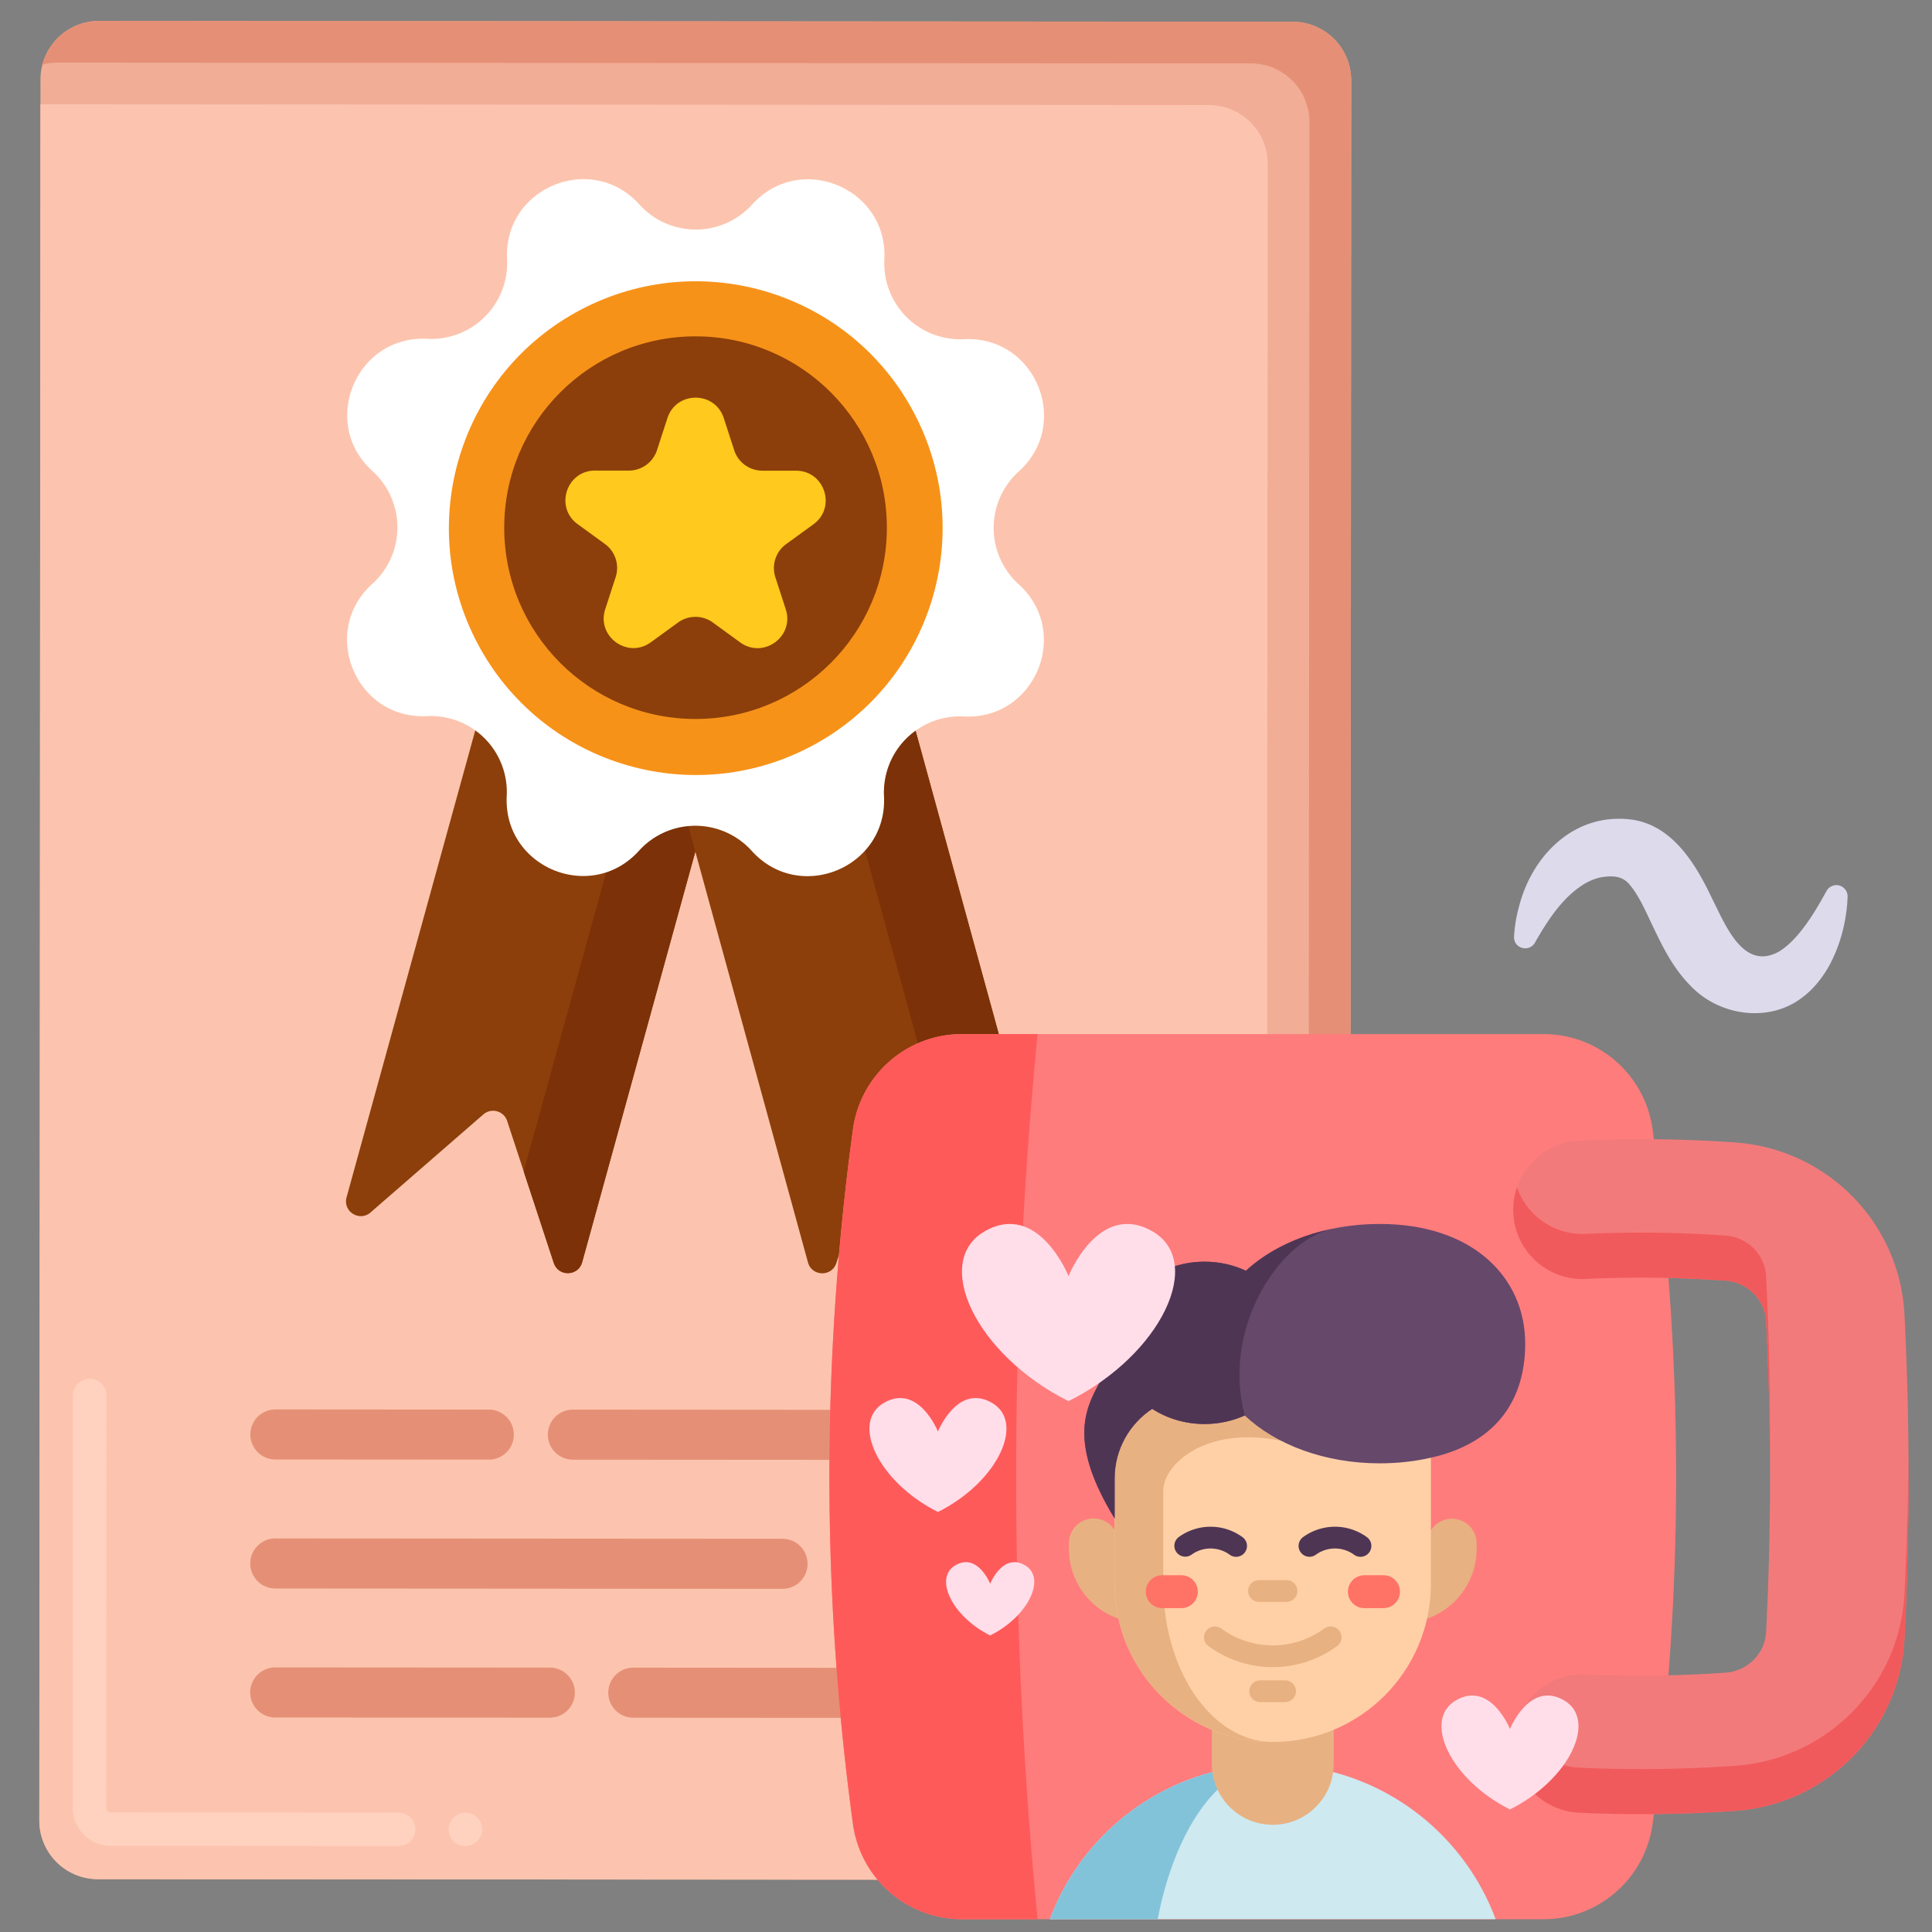 <svg xmlns="http://www.w3.org/2000/svg" fill-rule="evenodd" stroke-linejoin="round" stroke-miterlimit="2" clip-rule="evenodd" viewBox="0 0 120 120"><rect x="0" y="0" width="120" height="120" fill="#808080" stroke="none"/><clipPath id="a"><path d="M0 0h378v384H0z"/></clipPath><g fill-rule="nonzero"><g><path fill="#f2ad97" d="m80.213 116.769-74.134-.05a3.64 3.64 0 0 1-3.637-3.64L2.513 4.937a3.64 3.64 0 0 1 3.642-3.636l74.134.049a3.64 3.64 0 0 1 3.637 3.64l-.07 108.142a3.64 3.64 0 0 1-3.643 3.637z"/><path fill="#fcc4ae" d="M75.103 6.529 2.512 6.48l-.07 106.598a3.64 3.64 0 0 0 3.637 3.64l72.591.049.07-106.598a3.64 3.64 0 0 0-3.637-3.641z"/><g fill="#e59076"><path d="M80.289 1.35 6.155 1.3a3.64 3.64 0 0 0-3.522 2.71c.298-.078.608-.12.93-.12l74.133.05a3.64 3.64 0 0 1 3.637 3.64l-.07 108.142c-.001.32-.043.632-.121.927a3.64 3.64 0 0 0 2.713-3.517l.071-108.141A3.64 3.64 0 0 0 80.29 1.35z"/><path d="m69.222 90.686-33.641-.022a1.554 1.554 0 1 1 .002-3.11l33.641.023a1.554 1.554 0 1 1-.002 3.11zM30.398 90.66l-13.294-.008a1.554 1.554 0 1 1 .002-3.11l13.294.01a1.555 1.555 0 0 1-.002 3.109zM69.217 98.7l-15.432-.011a1.555 1.555 0 0 1 .002-3.11l15.432.01a1.554 1.554 0 1 1-.002 3.11zM48.603 98.686l-31.504-.021a1.554 1.554 0 1 1 .002-3.11l31.504.021a1.555 1.555 0 0 1-.002 3.11zM69.212 106.71l-29.878-.019a1.554 1.554 0 1 1 .003-3.11l29.877.02a1.554 1.554 0 1 1-.002 3.11zM34.15 106.688l-17.056-.011a1.554 1.554 0 1 1 .002-3.11l17.057.011a1.554 1.554 0 1 1-.003 3.11z"/></g><path fill="#ffd2c0" d="M28.906 114.66c-.57 0-1.036-.46-1.036-1.037 0-.57.466-1.036 1.037-1.036a1.036 1.036 0 1 1-.001 2.073zm-4.146-.002-17.88-.012a2.369 2.369 0 0 1-2.362-2.365l.017-25.638a1.037 1.037 0 0 1 2.073.001l-.017 25.639c0 .16.13.29.29.29l17.88.012a1.036 1.036 0 1 1-.001 2.073z"/><path fill="#8c3f0a" d="M34.397 78.443 31.5 69.624a.92.92 0 0 0-1.477-.407l-7.007 6.09c-.689.598-1.733-.061-1.49-.94l9.559-34.682 14.634 4.033-9.56 34.683c-.242.879-1.476.91-1.76.042z"/><path fill="#7c3108" d="m31.084 39.685-.366 1.324 9.817 2.705L32.53 72.76l1.867 5.685c.286.865 1.519.835 1.761-.044l9.561-34.683z"/><path fill="#8c3f0a" d="m51.946 78.455 2.91-8.815a.92.92 0 0 1 1.476-.405l7 6.098c.688.6 1.733-.058 1.492-.937L55.31 39.7l-14.64 4.014 9.514 34.696c.241.878 1.476.91 1.762.044z"/><path fill="#7c3108" d="M64.825 74.396 55.31 39.7l-4.82 1.32 8.332 30.381 4.511 3.93c.687.6 1.733-.057 1.492-.936z"/><path fill="#fff" d="M46.717 12.703c2.978-3.293 8.441-1.026 8.212 3.408a4.72 4.72 0 0 0 4.95 4.957c4.435-.224 6.694 5.244 3.397 8.216a4.72 4.72 0 0 0-.005 7.005c3.294 2.978 1.026 8.442-3.408 8.213a4.72 4.72 0 0 0-4.956 4.95c.223 4.433-5.243 6.695-8.216 3.397a4.718 4.718 0 0 0-7.005-.005c-2.978 3.294-8.441 1.026-8.212-3.408a4.72 4.72 0 0 0-4.95-4.956c-4.435.224-6.695-5.244-3.397-8.218a4.72 4.72 0 0 0 .005-7.004c-3.294-2.977-1.026-8.442 3.408-8.212a4.72 4.72 0 0 0 4.956-4.95c-.224-4.435 5.242-6.695 8.216-3.397a4.718 4.718 0 0 0 7.005.004z"/><path fill="#f79219" d="M56.785 25.67c3.94 7.494 1.058 16.764-6.437 20.704s-16.763 1.058-20.703-6.436-1.06-16.764 6.435-20.704c7.495-3.94 16.765-1.059 20.705 6.435z"/><path fill="#8c3f0a" d="M55.085 32.781c-.004 6.563-5.328 11.88-11.891 11.876s-11.88-5.328-11.876-11.892c.004-6.562 5.328-11.878 11.891-11.874s11.88 5.328 11.876 11.89z"/><path fill="#ffc91d" d="m44.956 25.972.646 1.991c.244.758.951 1.27 1.75 1.271l2.091.002c1.783.001 2.522 2.283 1.08 3.33l-1.694 1.23a1.84 1.84 0 0 0-.67 2.057l.646 1.99c.549 1.696-1.391 3.104-2.834 2.055l-1.692-1.231a1.839 1.839 0 0 0-2.163-.002l-1.694 1.23c-1.444 1.046-3.382-.364-2.83-2.059l.647-1.99a1.839 1.839 0 0 0-.666-2.058l-1.693-1.231c-1.441-1.05-.699-3.33 1.084-3.33l2.092.002a1.84 1.84 0 0 0 1.751-1.269l.648-1.99c.552-1.695 2.952-1.694 3.501.002z"/></g><g clip-path="url(#a)" transform="matrix(.178 0 0 .178 51.388 50.854)"><path fill="#dddaec" d="M247.117 42.859c4.453-7.738 9.672-15.781 17.418-20.355 2.195-1.207 4.324-1.969 6.449-2.219 3.59-.484 6.809-.094 9.098 2.871 3.25 3.836 5.719 9.699 8.203 14.844 3.406 7.129 6.918 14.223 12.985 20.352 9.918 10.402 27.195 13.007 38.902 4.035 4.504-3.344 8.094-8.293 10.316-12.844 3.063-6.277 4.7-12.629 5.348-19.418.086-.957.129-1.84.164-2.91a3.91 3.91 0 0 0-7.32-2.051c-.078.164-1.258 2.238-1.375 2.465a110.631 110.631 0 0 1-3.805 6.328c-3.133 4.754-7.027 9.805-11.637 12.504-12.316 6.57-18.437-9.348-23.035-18.391-5.57-11.789-13.609-25.679-28.074-27.765-19.492-2.598-34.313 11.781-39.156 29.441-1.075 3.695-1.758 7.481-1.977 11.316-.207 4.418 5.656 5.75 7.496 1.797z"/><path fill="#ff7c7c" d="M249.93 384H46.969c-19.227 0-35.446-14.23-38.039-33.281a897.924 897.924 0 0 1 0-242.297c2.593-19.051 18.812-33.281 38.039-33.281H249.93c19.222 0 35.445 14.23 38.039 33.281a898.412 898.412 0 0 1 0 242.297C285.375 369.77 269.152 384 249.93 384z"/><path fill="#ff5a5a" d="M73.367 383.996H46.969c-19.227 0-35.446-14.23-38.039-33.281a897.895 897.895 0 0 1 0-242.293c2.593-19.051 18.812-33.281 38.039-33.281h26.398c-9.965 102.183-9.965 206.675 0 308.855z"/><path fill="#f37a7b" d="M283.906 347.336c-7.199 0-14.383-.164-21.535-.496-13.332-.621-23.637-11.93-23.016-25.262.618-13.332 11.95-23.637 25.262-23.019 16.211.753 32.653.554 48.863-.598 7.653-.543 13.715-6.668 14.098-14.25a1071.948 1071.948 0 0 0 0-108.277c-.383-7.582-6.445-13.711-14.098-14.254a418.664 418.664 0 0 0-48.863-.598c-13.336.625-24.644-9.687-25.262-23.02-.621-13.332 9.684-24.64 23.016-25.257a466.943 466.943 0 0 1 54.531.664c31.985 2.269 57.328 28.07 58.95 60.015a1123.032 1123.032 0 0 1 0 113.172c-1.622 31.946-26.965 57.746-58.95 60.016a466.498 466.498 0 0 1-32.996 1.164z"/><path fill="#f15a5c" d="M264.617 160.582a417.787 417.787 0 0 1 48.863.598c7.653.543 13.715 6.668 14.102 14.254a1071.275 1071.275 0 0 1 1.316 46.273c.153-20.707-.273-41.437-1.316-62.004-.387-7.582-6.445-13.707-14.102-14.25a418.225 418.225 0 0 0-48.863-.598c-10.977.516-20.574-6.386-23.972-16.277a24.02 24.02 0 0 0-1.29 8.984c.618 13.333 11.926 23.645 25.262 23.02zM375.852 270.43c-1.622 31.945-26.965 57.746-58.95 60.015a465.9 465.9 0 0 1-32.996 1.164c-7.199 0-14.383-.164-21.535-.496-10.183-.472-18.594-7.191-21.726-16.277a24.166 24.166 0 0 0-1.29 6.742c-.621 13.332 9.684 24.641 23.016 25.262 7.152.332 14.336.496 21.535.496 11.016 0 22.055-.387 32.996-1.164 31.985-2.27 57.328-28.07 58.95-60.016a1123.748 1123.748 0 0 0 1.398-64.449 1115.829 1115.829 0 0 1-1.398 48.723z"/><g><path fill="#e8b182" d="M209.34 252.769a8.607 8.607 0 0 1 17.213 0v1.997a25.797 25.797 0 0 1-17.212 24.328H101.509a25.797 25.797 0 0 1-17.212-24.328v-1.997a8.606 8.606 0 1 1 17.212 0"/><path fill="#cee9f0" d="M176.496 332.65c27.89 7.3 50.054 28.76 58.35 56.23H76.006c8.296-27.47 30.46-48.93 58.35-56.23"/><path fill="#82c3d9" d="M144.546 332.65c-14.397 7.3-25.843 28.76-30.126 56.23H76.005c8.297-27.47 30.46-48.93 58.35-56.23z"/><path fill="#e8b182" d="M176.688 297.89v31.895c0 11.745-9.522 21.263-21.262 21.263-11.745 0-21.263-9.518-21.263-21.263v-25.312"/><path fill="#ffd0a6" d="M210.606 179.934v87.034c0 15.237-6.176 29.033-16.159 39.02-9.988 9.985-23.783 16.161-39.023 16.161-30.475 0-55.182-24.706-55.182-55.181V230.22c0-10.16 5.215-19.106 13.114-24.31"/><path fill="#e8b182" d="m171.626 177.908-59.231 14.683 1.506 13.172-.545.145c-7.899 5.204-13.112 14.15-13.112 24.31v36.75c0 30.475 24.705 55.18 55.182 55.18-21.112 0-38.222-24.705-38.222-55.18V234.61c0-9.62 15.284-22.922 41.182-17.537 25.897 5.387 13.24-39.165 13.24-39.165z"/><path fill="#66486b" d="M243.513 183.16c0 18.643-9.122 34.44-32.905 39.806-5.635 1.27-11.64 1.958-17.866 1.958-19.257 0-36.355-6.56-47.093-16.701-4.222 1.903-8.98 2.981-14.018 2.981-6.818 0-13.127-1.958-18.275-5.294-7.897 5.204-13.112 14.15-13.112 24.31v13.942c-7.932-12.996-10.576-22.442-10.576-29.833 0-14.779 10.576-21.308 10.576-31.45 0-15.643 14.054-28.324 31.387-28.324 5.2 0 10.1 1.15 14.418 3.169 10.763-9.932 27.673-16.331 46.693-16.331 32.516 0 50.771 18.7 50.771 41.766z"/><path fill="#e8b182" d="M160.235 273.27h-9.618a3.796 3.796 0 1 1 0-7.592h9.618c2.096 0 3.797 1.7 3.797 3.797a3.797 3.797 0 0 1-3.797 3.795zM155.426 296.045a37.986 37.986 0 0 1-22.365-7.288 3.797 3.797 0 1 1 4.463-6.142 30.384 30.384 0 0 0 35.802 0 3.797 3.797 0 1 1 4.463 6.142 37.978 37.978 0 0 1-22.363 7.288z"/><path fill="#4f3554" d="M142.631 257.542a3.786 3.786 0 0 1-2.23-.725 11.328 11.328 0 0 0-13.353 0 3.798 3.798 0 0 1-4.463-6.144 18.904 18.904 0 0 1 22.28 0 3.796 3.796 0 0 1-2.234 6.869zM186.031 257.542a3.777 3.777 0 0 1-2.228-.725 11.331 11.331 0 0 0-13.355 0 3.797 3.797 0 0 1-4.463-6.144 18.908 18.908 0 0 1 22.282 0 3.798 3.798 0 0 1-2.236 6.869z"/><path fill="#ffdee9" d="M38.593 213.83s6.736-16.836 18.708-10.1c11.971 6.734 2.244 27.685-18.708 38.16-20.95-10.475-30.679-31.426-18.706-38.16 11.971-6.736 18.706 10.1 18.706 10.1zM56.818 266.928s4.333-10.834 12.039-6.499c7.704 4.334 1.445 17.815-12.04 24.557-13.48-6.742-19.742-20.223-12.036-24.557 7.703-4.335 12.037 6.5 12.037 6.5z"/><path fill="#4f3554" d="M145.65 208.223c-4.223 1.903-8.981 2.981-14.019 2.981-6.818 0-13.127-1.958-18.275-5.294-7.897 5.204-13.112 14.15-13.112 24.31v13.942c-7.932-12.996-10.576-22.442-10.576-29.833 0-14.779 10.576-21.308 10.576-31.45 0-15.643 14.054-28.324 31.387-28.324 5.2 0 10.1 1.15 14.418 3.169 7.423-6.849 17.77-12.018 29.718-14.57-18.778 4.633-38.08 35.236-30.118 65.069z"/><path fill="#ffdee9" d="M238.197 317.635s6.736-16.837 18.709-10.102c11.97 6.736 2.243 27.686-18.709 38.162-20.95-10.476-30.678-31.426-18.706-38.162 11.974-6.735 18.706 10.102 18.706 10.102z"/><path fill="#ff7266" d="M194.069 263.971h-6.75a5.739 5.739 0 0 0 0 11.477h6.75c3.168 0 5.737-2.57 5.737-5.739s-2.569-5.738-5.737-5.738zM123.531 263.971h-6.75a5.739 5.739 0 0 0 0 11.477h6.75c3.168 0 5.736-2.57 5.736-5.739s-2.568-5.738-5.736-5.738z"/><path fill="#e8b182" d="M159.812 308.236h-8.774a3.797 3.797 0 0 1 0-7.594h8.774a3.798 3.798 0 0 1 0 7.594z"/><path fill="#ffdee9" d="M84.159 159.578s10.474-26.187 29.096-15.712c18.621 10.476 3.492 43.062-29.096 59.355-32.588-16.293-47.716-48.88-29.095-59.355 18.62-10.475 29.095 15.712 29.095 15.712z"/></g></g></g></svg>